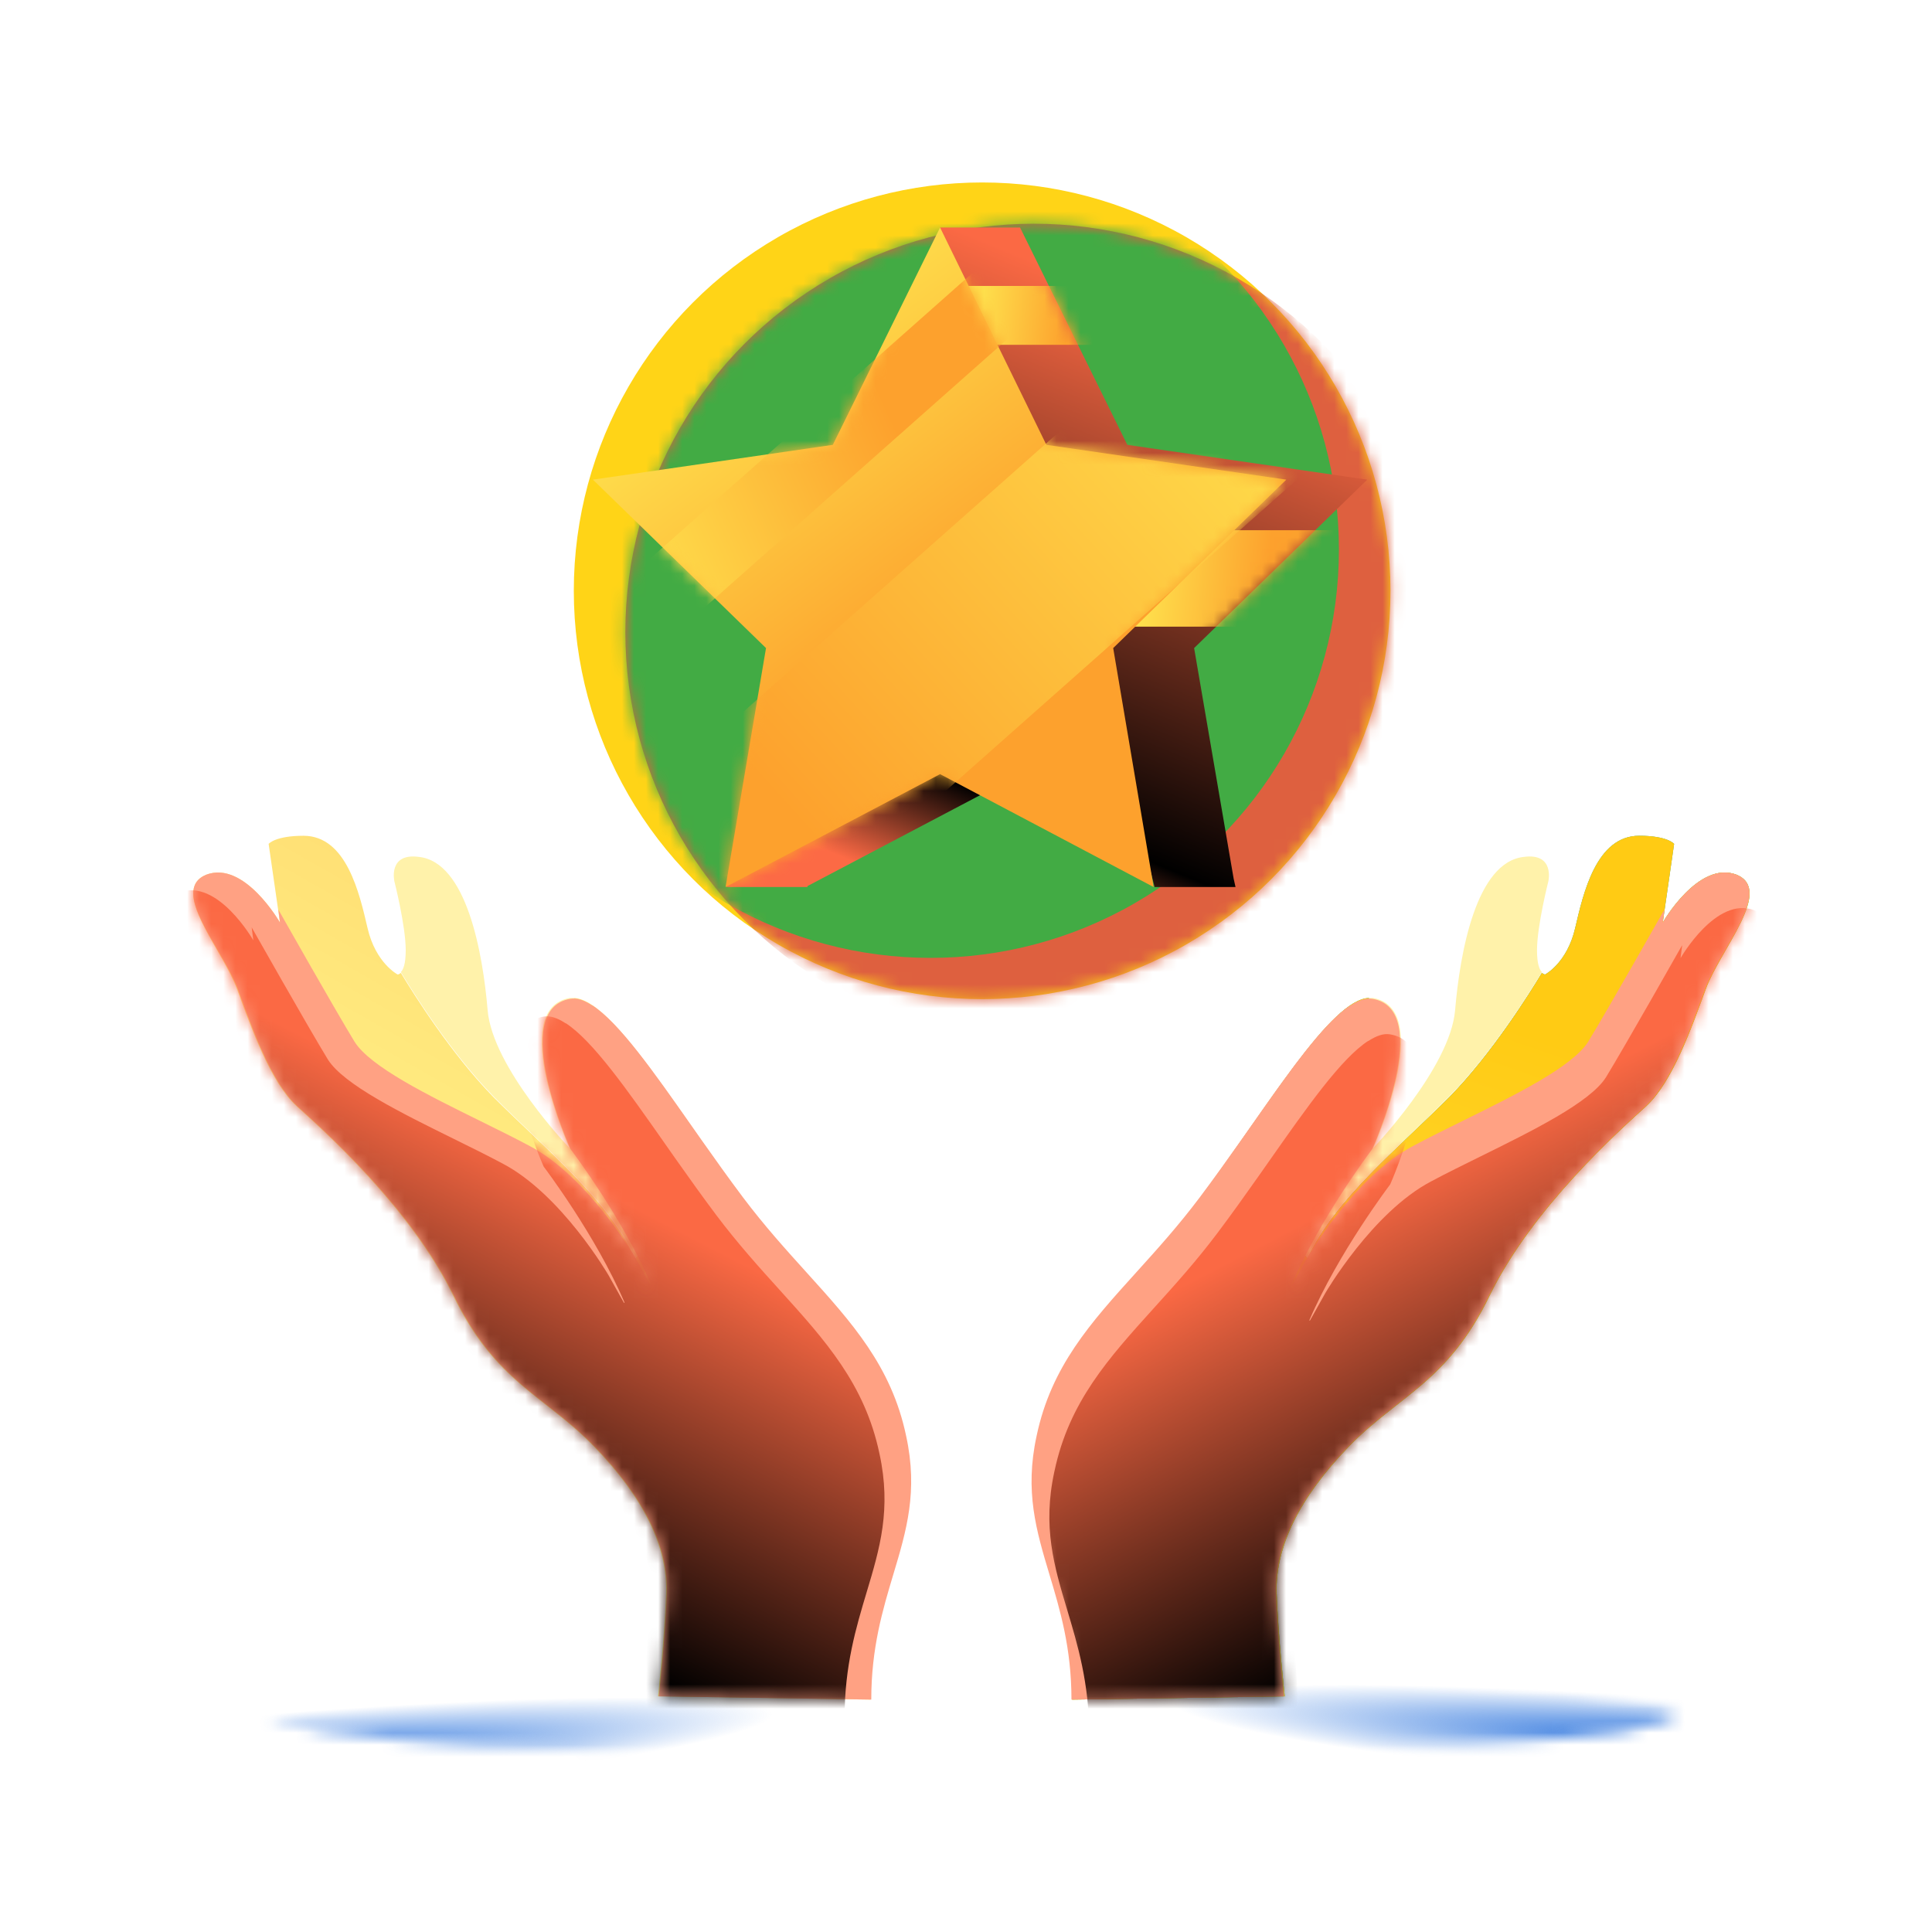 <svg width="160" height="160" viewBox="0 0 160 160" fill="none" xmlns="http://www.w3.org/2000/svg">
<mask id="mask0_26514_77917" style="mask-type:alpha" maskUnits="userSpaceOnUse" x="22" y="138" width="117" height="8">
<ellipse cx="80.623" cy="141.94" rx="58.239" ry="3.745" fill="url(#paint0_linear_26514_77917)"/>
</mask>
<g mask="url(#mask0_26514_77917)">
<g filter="url(#filter0_f_26514_77917)">
<ellipse cx="146.893" cy="144.887" rx="58.239" ry="3.745" transform="rotate(4.438 146.893 144.887)" fill="url(#paint1_radial_26514_77917)"/>
</g>
<g filter="url(#filter1_f_26514_77917)">
<ellipse cx="14.354" cy="146.356" rx="58.239" ry="3.745" transform="rotate(-5.096 14.354 146.356)" fill="url(#paint2_radial_26514_77917)"/>
</g>
</g>
<path d="M143.814 72.44C140.657 71.231 137.701 76.403 137.701 76.403L138.642 69.887C138.642 69.887 138.105 69.215 135.753 69.215C132.193 69.215 131.119 73.984 130.447 76.873C129.775 79.761 127.962 80.702 127.962 80.702C127.962 80.702 127.827 80.702 127.693 80.567C126.685 82.247 123.528 87.285 120.035 90.845C115.736 95.144 110.564 99.308 108.28 104.212L106.063 101.256L113.385 82.65C110.228 82.717 104.922 91.785 99.413 99.174C93.704 106.832 87.725 110.593 85.912 118.923C84.098 127.252 88.8 131.215 88.8 140.754L106.399 140.485C106.399 140.485 105.862 135.716 105.728 131.954C105.593 128.125 107.608 124.028 111.706 119.796C115.803 115.564 119.901 114.489 123.394 107.235C126.954 99.98 134.141 93.599 136.358 91.584C138.508 89.569 140.052 85.202 141.262 81.911C142.471 78.619 146.904 73.716 143.814 72.44Z" fill="#88BBFB"/>
<path d="M143.814 72.44C140.657 71.231 137.701 76.403 137.701 76.403L138.642 69.887C138.642 69.887 138.105 69.215 135.753 69.215C132.193 69.215 131.119 73.984 130.447 76.873C129.775 79.761 127.962 80.702 127.962 80.702C127.962 80.702 127.827 80.702 127.693 80.567C126.685 82.247 123.528 87.285 120.035 90.845C115.736 95.144 110.564 99.308 108.28 104.212L106.063 101.256L113.385 82.65C110.228 82.717 104.922 91.785 99.413 99.174C93.704 106.832 87.725 110.593 85.912 118.923C84.098 127.252 88.8 131.215 88.8 140.754L106.399 140.485C106.399 140.485 105.862 135.716 105.728 131.954C105.593 128.125 107.608 124.028 111.706 119.796C115.803 115.564 119.901 114.489 123.394 107.235C126.954 99.98 134.141 93.599 136.358 91.584C138.508 89.569 140.052 85.202 141.262 81.911C142.471 78.619 146.904 73.716 143.814 72.44Z" fill="url(#paint3_linear_26514_77917)"/>
<path d="M143.814 72.44C140.657 71.231 137.701 76.403 137.701 76.403L138.642 69.887C138.642 69.887 138.105 69.215 135.753 69.215C132.193 69.215 131.119 73.984 130.447 76.873C129.775 79.761 127.962 80.702 127.962 80.702C127.962 80.702 127.827 80.702 127.693 80.567C126.685 82.247 123.528 87.285 120.035 90.845C115.736 95.144 110.564 99.308 108.28 104.212L106.063 101.256L113.385 82.65C110.228 82.717 104.922 91.785 99.413 99.174C93.704 106.832 87.725 110.593 85.912 118.923C84.098 127.252 88.8 131.215 88.8 140.754L106.399 140.485C106.399 140.485 105.862 135.716 105.728 131.954C105.593 128.125 107.608 124.028 111.706 119.796C115.803 115.564 119.901 114.489 123.394 107.235C126.954 99.98 134.141 93.599 136.358 91.584C138.508 89.569 140.052 85.202 141.262 81.911C142.471 78.619 146.904 73.716 143.814 72.44Z" fill="url(#paint4_linear_26514_77917)"/>
<path d="M143.814 72.44C140.657 71.231 137.701 76.403 137.701 76.403L138.642 69.887C138.642 69.887 138.105 69.215 135.753 69.215C132.193 69.215 131.119 73.984 130.447 76.873C129.775 79.761 127.962 80.702 127.962 80.702C127.962 80.702 127.827 80.702 127.693 80.567C126.685 82.247 123.528 87.285 120.035 90.845C115.736 95.144 110.564 99.308 108.28 104.212L106.063 101.256L113.385 82.65C110.228 82.717 104.922 91.785 99.413 99.174C93.704 106.832 87.725 110.593 85.912 118.923C84.098 127.252 88.8 131.215 88.8 140.754L106.399 140.485C106.399 140.485 105.862 135.716 105.728 131.954C105.593 128.125 107.608 124.028 111.706 119.796C115.803 115.564 119.901 114.489 123.394 107.235C126.954 99.98 134.141 93.599 136.358 91.584C138.508 89.569 140.052 85.202 141.262 81.911C142.471 78.619 146.904 73.716 143.814 72.44Z" fill="url(#paint5_linear_26514_77917)"/>
<path d="M108.28 104.146C110.563 99.243 115.736 95.145 120.035 90.779C123.528 87.219 126.685 82.181 127.692 80.502C127.491 80.3 127.289 79.83 127.289 78.688C127.289 76.673 128.23 72.979 128.23 72.979C128.23 72.979 128.767 70.628 126.215 70.963C122.251 71.367 120.908 78.89 120.505 83.659C120.102 88.428 113.721 95.078 113.721 95.078C113.721 95.078 118.893 83.592 113.721 82.651C113.653 82.651 113.519 82.651 113.385 82.651L106.063 101.191L108.28 104.146Z" fill="#FFF2AA"/>
<path fill-rule="evenodd" clip-rule="evenodd" d="M137.702 76.403C137.702 76.403 140.658 71.231 143.815 72.44C145.977 73.333 144.423 76.001 142.881 78.65C142.219 79.788 141.559 80.922 141.195 81.911C141.149 82.037 141.102 82.164 141.055 82.293C139.867 85.533 138.359 89.646 136.292 91.584C136.219 91.651 136.14 91.722 136.056 91.798C133.604 94.022 126.77 100.22 123.328 107.235C120.959 112.155 118.311 114.233 115.575 116.381C114.277 117.4 112.958 118.435 111.64 119.796C107.542 124.028 105.527 128.126 105.661 131.954C105.796 135.716 106.333 140.485 106.333 140.485L88.734 140.754C88.734 136.472 87.786 133.314 86.906 130.379C85.825 126.777 84.846 123.513 85.846 118.923C85.848 118.912 85.85 118.9 85.853 118.889C87.066 113.15 90.322 109.549 94.1 105.371C95.79 103.502 97.585 101.517 99.348 99.174C100.503 97.638 101.65 96.028 102.77 94.441C103.053 94.039 103.334 93.638 103.613 93.24C106.746 88.772 109.602 84.701 111.841 83.255L111.826 83.283C112.501 82.832 113.115 82.623 113.655 82.716C118.827 83.59 113.655 95.143 113.655 95.143C113.655 95.143 109.35 100.808 106.956 106.404L107.005 106.429L108.281 104.145C108.281 104.145 112.177 97.428 117.081 94.876C118.287 94.231 119.669 93.549 121.093 92.847C125.453 90.697 130.206 88.354 131.523 86.278C133.202 83.523 137.837 75.328 137.837 75.328L137.702 76.403Z" fill="#FFA183"/>
<mask id="mask1_26514_77917" style="mask-type:alpha" maskUnits="userSpaceOnUse" x="85" y="72" width="60" height="69">
<path fill-rule="evenodd" clip-rule="evenodd" d="M137.703 76.403C137.703 76.403 140.658 71.231 143.815 72.44C145.977 73.333 144.424 76.001 142.882 78.65C142.219 79.788 141.559 80.922 141.196 81.911C141.15 82.037 141.103 82.164 141.056 82.293C139.868 85.533 138.36 89.646 136.292 91.584C136.219 91.651 136.14 91.722 136.057 91.798C133.605 94.022 126.771 100.22 123.328 107.235C120.959 112.155 118.312 114.233 115.575 116.381C114.277 117.4 112.958 118.435 111.64 119.796C107.543 124.028 105.527 128.126 105.662 131.954C105.796 135.716 106.333 140.485 106.333 140.485L88.734 140.754C88.734 136.472 87.787 133.314 86.906 130.379C85.826 126.777 84.847 123.513 85.846 118.923C85.848 118.912 85.851 118.9 85.853 118.889C87.066 113.15 90.323 109.549 94.1 105.371C95.791 103.502 97.585 101.517 99.348 99.174C100.503 97.637 101.651 96.027 102.771 94.44C103.054 94.038 103.335 93.638 103.613 93.24C106.747 88.772 109.602 84.701 111.842 83.255L111.826 83.283C112.502 82.832 113.116 82.623 113.656 82.716C118.828 83.59 113.656 95.143 113.656 95.143C113.656 95.143 109.351 100.808 106.957 106.404L107.005 106.429L108.281 104.145C108.281 104.145 112.177 97.428 117.081 94.876C118.288 94.231 119.67 93.549 121.093 92.847C125.454 90.697 130.206 88.354 131.523 86.278C133.202 83.523 137.837 75.328 137.837 75.328L137.703 76.403Z" fill="#FFA183"/>
</mask>
<g mask="url(#mask1_26514_77917)">
<g filter="url(#filter2_f_26514_77917)">
<path fill-rule="evenodd" clip-rule="evenodd" d="M139.176 79.347C139.176 79.347 142.131 74.175 145.289 75.384C147.45 76.277 145.897 78.945 144.355 81.595C143.692 82.732 143.032 83.867 142.669 84.856C142.623 84.981 142.576 85.109 142.529 85.237C141.341 88.477 139.833 92.59 137.765 94.528C137.692 94.595 137.613 94.666 137.53 94.742C135.078 96.966 128.244 103.164 124.801 110.179C122.432 115.1 119.785 117.177 117.048 119.325C115.75 120.344 114.432 121.379 113.113 122.741C109.016 126.972 107 131.07 107.135 134.899C107.269 138.66 107.807 143.43 107.807 143.43L90.207 143.698C90.207 139.416 89.26 136.258 88.38 133.324C87.299 129.722 86.32 126.458 87.319 121.867C87.322 121.856 87.324 121.844 87.327 121.833C88.54 116.094 91.796 112.493 95.573 108.315C97.264 106.446 99.058 104.461 100.821 102.118C101.977 100.582 103.124 98.971 104.244 97.384C104.527 96.982 104.808 96.582 105.086 96.185C108.22 91.717 111.075 87.645 113.315 86.199L113.299 86.227C113.975 85.776 114.589 85.567 115.129 85.661C120.301 86.534 115.129 98.088 115.129 98.088C115.129 98.088 110.824 103.752 108.43 109.349L108.478 109.373L109.755 107.09C109.755 107.09 113.65 100.372 118.554 97.82C119.761 97.175 121.143 96.494 122.566 95.792C126.927 93.641 131.679 91.298 132.996 89.222C134.675 86.468 139.31 78.273 139.31 78.273L139.176 79.347Z" fill="url(#paint6_linear_26514_77917)"/>
</g>
</g>
<path d="M17.075 72.44C20.232 71.231 23.187 76.403 23.187 76.403L22.247 69.887C22.247 69.887 22.784 69.215 25.135 69.215C28.695 69.215 29.77 73.984 30.442 76.873C31.114 79.761 32.927 80.702 32.927 80.702C32.927 80.702 33.062 80.702 33.196 80.567C34.204 82.247 37.361 87.285 40.854 90.845C45.153 95.144 50.325 99.308 52.609 104.212L54.825 101.256L47.504 82.65C50.661 82.717 55.967 91.785 61.475 99.174C67.185 106.832 73.163 110.593 74.977 118.923C76.791 127.252 72.089 131.215 72.089 140.754L54.49 140.485C54.49 140.485 55.027 135.716 55.161 131.954C55.296 128.125 53.281 124.028 49.183 119.796C45.086 115.564 40.988 114.489 37.495 107.235C33.935 99.98 26.747 93.599 24.531 91.584C22.381 89.569 20.836 85.202 19.627 81.911C18.418 78.619 13.985 73.716 17.075 72.44Z" fill="url(#paint7_linear_26514_77917)"/>
<path d="M52.609 104.146C50.325 99.243 45.153 95.145 40.854 90.779C37.361 87.219 34.204 82.181 33.197 80.502C33.398 80.3 33.6 79.83 33.6 78.688C33.6 76.673 32.659 72.979 32.659 72.979C32.659 72.979 32.122 70.628 34.674 70.963C38.638 71.367 39.981 78.89 40.384 83.659C40.787 88.428 47.168 95.078 47.168 95.078C47.168 95.078 41.996 83.592 47.168 82.651C47.236 82.651 47.37 82.651 47.504 82.651L54.826 101.191L52.609 104.146Z" fill="#FFF2AA"/>
<path fill-rule="evenodd" clip-rule="evenodd" d="M23.187 76.403C23.187 76.403 20.231 71.231 17.074 72.44C14.912 73.333 16.465 76.001 18.008 78.65C18.67 79.788 19.33 80.922 19.694 81.911C19.74 82.037 19.786 82.164 19.834 82.293C21.022 85.533 22.53 89.646 24.597 91.584C24.67 91.651 24.749 91.722 24.833 91.798C27.285 94.022 34.119 100.22 37.561 107.235C39.93 112.155 42.578 114.233 45.314 116.381C46.612 117.4 47.931 118.435 49.249 119.796C53.347 124.028 55.362 128.126 55.228 131.954C55.093 135.716 54.556 140.485 54.556 140.485L72.155 140.754C72.155 136.472 73.103 133.314 73.983 130.379C75.064 126.777 76.043 123.513 75.043 118.923C75.041 118.912 75.038 118.9 75.036 118.889C73.823 113.15 70.567 109.549 66.789 105.371C65.099 103.502 63.304 101.517 61.541 99.174C60.386 97.638 59.239 96.028 58.119 94.441C57.836 94.039 57.555 93.638 57.276 93.24C54.143 88.772 51.287 84.701 49.048 83.255L49.063 83.283C48.388 82.832 47.774 82.623 47.234 82.716C42.061 83.59 47.234 95.143 47.234 95.143C47.234 95.143 51.539 100.808 53.933 106.404L53.884 106.429L52.608 104.145C52.608 104.145 48.712 97.428 43.808 94.876C42.602 94.231 41.22 93.549 39.796 92.847C35.435 90.697 30.683 88.354 29.366 86.278C27.687 83.523 23.052 75.328 23.052 75.328L23.187 76.403Z" fill="#FFA183"/>
<mask id="mask2_26514_77917" style="mask-type:alpha" maskUnits="userSpaceOnUse" x="16" y="72" width="60" height="69">
<path fill-rule="evenodd" clip-rule="evenodd" d="M23.187 76.403C23.187 76.403 20.231 71.231 17.074 72.44C14.912 73.333 16.465 76.001 18.008 78.65C18.67 79.788 19.33 80.922 19.694 81.911C19.74 82.037 19.786 82.164 19.834 82.293C21.022 85.533 22.53 89.646 24.597 91.584C24.67 91.651 24.749 91.722 24.833 91.798C27.285 94.022 34.119 100.22 37.561 107.235C39.93 112.155 42.578 114.233 45.314 116.381C46.612 117.4 47.931 118.435 49.249 119.796C53.347 124.028 55.362 128.126 55.228 131.954C55.093 135.716 54.556 140.485 54.556 140.485L72.155 140.754C72.155 136.472 73.103 133.314 73.983 130.379C75.064 126.777 76.043 123.513 75.043 118.923C75.041 118.912 75.038 118.9 75.036 118.889C73.823 113.15 70.567 109.549 66.789 105.371C65.099 103.502 63.304 101.517 61.541 99.174C60.386 97.638 59.239 96.028 58.119 94.441C57.836 94.039 57.555 93.638 57.276 93.24C54.143 88.772 51.287 84.701 49.048 83.255L49.063 83.283C48.388 82.832 47.774 82.623 47.234 82.716C42.061 83.59 47.234 95.143 47.234 95.143C47.234 95.143 51.539 100.808 53.933 106.404L53.884 106.429L52.608 104.145C52.608 104.145 48.712 97.428 43.808 94.876C42.602 94.231 41.22 93.549 39.796 92.847C35.435 90.697 30.683 88.354 29.366 86.278C27.687 83.523 23.052 75.328 23.052 75.328L23.187 76.403Z" fill="#FFA183"/>
</mask>
<g mask="url(#mask2_26514_77917)">
<g filter="url(#filter3_f_26514_77917)">
<path fill-rule="evenodd" clip-rule="evenodd" d="M20.979 77.875C20.979 77.875 18.023 72.703 14.866 73.912C12.704 74.805 14.258 77.473 15.8 80.122C16.462 81.26 17.122 82.395 17.486 83.383C17.532 83.509 17.578 83.636 17.626 83.765C18.814 87.005 20.322 91.118 22.389 93.056C22.462 93.123 22.541 93.194 22.625 93.27C25.077 95.494 31.911 101.692 35.353 108.707C37.722 113.628 40.37 115.705 43.106 117.853C44.404 118.872 45.723 119.907 47.041 121.268C51.139 125.5 53.154 129.598 53.02 133.427C52.885 137.188 52.348 141.957 52.348 141.957L69.947 142.226C69.947 137.944 70.895 134.786 71.775 131.852C72.856 128.25 73.835 124.985 72.835 120.395C72.833 120.384 72.831 120.373 72.828 120.361C71.615 114.623 68.359 111.021 64.581 106.843C62.891 104.974 61.096 102.989 59.333 100.646C58.178 99.11 57.032 97.5 55.911 95.914C55.628 95.511 55.347 95.11 55.068 94.712C51.935 90.245 49.079 86.173 46.84 84.727L46.855 84.755C46.18 84.304 45.566 84.095 45.026 84.189C39.853 85.062 45.026 96.615 45.026 96.615C45.026 96.615 49.331 102.28 51.725 107.877L51.676 107.901L50.4 105.617C50.4 105.617 46.504 98.9 41.6 96.348C40.394 95.703 39.012 95.022 37.588 94.32C33.228 92.169 28.475 89.826 27.159 87.75C25.479 84.996 20.844 76.801 20.844 76.801L20.979 77.875Z" fill="url(#paint8_linear_26514_77917)"/>
</g>
</g>
<circle cx="81.337" cy="48.928" r="33.817" fill="#FFD417"/>
<mask id="mask3_26514_77917" style="mask-type:alpha" maskUnits="userSpaceOnUse" x="47" y="15" width="69" height="68">
<circle cx="81.336" cy="48.928" r="33.817" fill="#42AB44"/>
</mask>
<g mask="url(#mask3_26514_77917)">
<g filter="url(#filter4_f_26514_77917)">
<circle cx="85.607" cy="52.345" r="33.817" fill="#DE603F"/>
</g>
<mask id="mask4_26514_77917" style="mask-type:alpha" maskUnits="userSpaceOnUse" x="51" y="18" width="69" height="69">
<circle cx="85.607" cy="52.345" r="33.817" fill="#42AB44"/>
</mask>
<g mask="url(#mask4_26514_77917)">
<g filter="url(#filter5_f_26514_77917)">
<circle cx="77.067" cy="45.511" r="33.817" fill="#42AB44"/>
</g>
</g>
</g>
<path d="M98.892 53.67L113.229 39.722L93.36 36.84L84.477 18.84H77.854V28.035H79.958L75.594 36.84L55.803 39.722L70.14 53.67L67.959 66.682L61.959 67.228L60.167 73.461H66.868V73.383L84.477 64.111L94.607 69.487L95.62 73.461H102.321L102.165 72.76L98.892 53.67Z" fill="url(#paint9_linear_26514_77917)"/>
<mask id="mask5_26514_77917" style="mask-type:alpha" maskUnits="userSpaceOnUse" x="55" y="18" width="59" height="56">
<path d="M98.891 53.67L113.228 39.722L93.359 36.84L84.476 18.84H77.853V28.035H79.957L75.593 36.84L55.802 39.722L70.139 53.67L67.957 66.682L61.958 67.228L60.165 73.461H66.866V73.383L84.476 64.111L94.605 69.487L95.618 73.461H102.319L102.163 72.76L98.891 53.67Z" fill="#EE7248"/>
<path d="M98.891 53.67L113.228 39.722L93.359 36.84L84.476 18.84H77.853V28.035H79.957L75.593 36.84L55.802 39.722L70.139 53.67L67.957 66.682L61.958 67.228L60.165 73.461H66.866V73.383L84.476 64.111L94.605 69.487L95.618 73.461H102.319L102.163 72.76L98.891 53.67Z" fill="url(#paint10_linear_26514_77917)"/>
</mask>
<g mask="url(#mask5_26514_77917)">
<g style="mix-blend-mode:hard-light">
<rect x="79.481" y="23.681" width="14.006" height="4.875" fill="url(#paint11_linear_26514_77917)"/>
</g>
<g style="mix-blend-mode:hard-light">
<rect x="92.521" y="43.91" width="19.331" height="7.987" fill="url(#paint12_linear_26514_77917)"/>
</g>
</g>
<path d="M77.853 18.84L86.658 36.84L106.527 39.722L92.19 53.67L95.54 73.461L77.853 64.111L60.088 73.461L63.438 53.67L49.101 39.722L68.97 36.84L77.853 18.84Z" fill="url(#paint13_linear_26514_77917)"/>
<mask id="mask6_26514_77917" style="mask-type:alpha" maskUnits="userSpaceOnUse" x="49" y="18" width="58" height="56">
<path d="M77.853 18.84L86.658 36.84L106.527 39.722L92.19 53.67L95.541 73.461L77.853 64.111L60.088 73.461L63.438 53.67L49.101 39.722L68.971 36.84L77.853 18.84Z" fill="url(#paint14_linear_26514_77917)"/>
</mask>
<g mask="url(#mask6_26514_77917)">
<g style="mix-blend-mode:hard-light">
<rect x="47.583" y="51.812" width="48.878" height="6.016" transform="rotate(-41.549 47.583 51.812)" fill="url(#paint15_linear_26514_77917)"/>
</g>
<g style="mix-blend-mode:hard-light">
<rect x="49.079" y="70.007" width="69.125" height="16.02" transform="rotate(-41.549 49.079 70.007)" fill="url(#paint16_linear_26514_77917)"/>
</g>
</g>
<defs>
<filter id="filter0_f_26514_77917" x="83.828" y="134.034" width="126.13" height="21.706" filterUnits="userSpaceOnUse" color-interpolation-filters="sRGB">
<feFlood flood-opacity="0" result="BackgroundImageFix"/>
<feBlend mode="normal" in="SourceGraphic" in2="BackgroundImageFix" result="shape"/>
<feGaussianBlur stdDeviation="2.5" result="effect1_foregroundBlur_26514_77917"/>
</filter>
<filter id="filter1_f_26514_77917" x="-48.656" y="134.978" width="126.02" height="22.756" filterUnits="userSpaceOnUse" color-interpolation-filters="sRGB">
<feFlood flood-opacity="0" result="BackgroundImageFix"/>
<feBlend mode="normal" in="SourceGraphic" in2="BackgroundImageFix" result="shape"/>
<feGaussianBlur stdDeviation="2.5" result="effect1_foregroundBlur_26514_77917"/>
</filter>
<filter id="filter2_f_26514_77917" x="82.903" y="71.201" width="67.45" height="76.497" filterUnits="userSpaceOnUse" color-interpolation-filters="sRGB">
<feFlood flood-opacity="0" result="BackgroundImageFix"/>
<feBlend mode="normal" in="SourceGraphic" in2="BackgroundImageFix" result="shape"/>
<feGaussianBlur stdDeviation="2" result="effect1_foregroundBlur_26514_77917"/>
</filter>
<filter id="filter3_f_26514_77917" x="9.802" y="69.729" width="67.45" height="76.497" filterUnits="userSpaceOnUse" color-interpolation-filters="sRGB">
<feFlood flood-opacity="0" result="BackgroundImageFix"/>
<feBlend mode="normal" in="SourceGraphic" in2="BackgroundImageFix" result="shape"/>
<feGaussianBlur stdDeviation="2" result="effect1_foregroundBlur_26514_77917"/>
</filter>
<filter id="filter4_f_26514_77917" x="47.791" y="14.528" width="75.634" height="75.634" filterUnits="userSpaceOnUse" color-interpolation-filters="sRGB">
<feFlood flood-opacity="0" result="BackgroundImageFix"/>
<feBlend mode="normal" in="SourceGraphic" in2="BackgroundImageFix" result="shape"/>
<feGaussianBlur stdDeviation="2" result="effect1_foregroundBlur_26514_77917"/>
</filter>
<filter id="filter5_f_26514_77917" x="39.25" y="7.694" width="75.634" height="75.634" filterUnits="userSpaceOnUse" color-interpolation-filters="sRGB">
<feFlood flood-opacity="0" result="BackgroundImageFix"/>
<feBlend mode="normal" in="SourceGraphic" in2="BackgroundImageFix" result="shape"/>
<feGaussianBlur stdDeviation="2" result="effect1_foregroundBlur_26514_77917"/>
</filter>
<linearGradient id="paint0_linear_26514_77917" x1="80.623" y1="138.195" x2="80.623" y2="145.685" gradientUnits="userSpaceOnUse">
<stop stop-color="#59B148"/>
<stop offset="0.708" stop-color="#FFCA42"/>
<stop offset="1" stop-color="#FEF6B8"/>
</linearGradient>
<radialGradient id="paint1_radial_26514_77917" cx="0" cy="0" r="1" gradientUnits="userSpaceOnUse" gradientTransform="translate(146.893 144.887) rotate(90) scale(3.745 49.912)">
<stop stop-color="#0057D6"/>
<stop offset="1" stop-color="#0057D6" stop-opacity="0"/>
</radialGradient>
<radialGradient id="paint2_radial_26514_77917" cx="0" cy="0" r="1" gradientUnits="userSpaceOnUse" gradientTransform="translate(14.354 146.356) rotate(90) scale(3.745 49.912)">
<stop stop-color="#0057D6"/>
<stop offset="1" stop-color="#0057D6" stop-opacity="0"/>
</radialGradient>
<linearGradient id="paint3_linear_26514_77917" x1="92.426" y1="140.754" x2="126.979" y2="103.366" gradientUnits="userSpaceOnUse">
<stop stop-color="#93BE4C"/>
<stop offset="1" stop-color="#93BE4C" stop-opacity="0"/>
</linearGradient>
<linearGradient id="paint4_linear_26514_77917" x1="128.303" y1="86.126" x2="109.921" y2="138.918" gradientUnits="userSpaceOnUse">
<stop stop-color="#7DC15D"/>
<stop offset="1" stop-color="#FEE54F"/>
</linearGradient>
<linearGradient id="paint5_linear_26514_77917" x1="128.303" y1="86.126" x2="109.921" y2="138.918" gradientUnits="userSpaceOnUse">
<stop stop-color="#FFCB14"/>
<stop offset="1" stop-color="#FEE54F"/>
</linearGradient>
<linearGradient id="paint6_linear_26514_77917" x1="97.485" y1="106.66" x2="116.628" y2="143.698" gradientUnits="userSpaceOnUse">
<stop stop-color="#FB6944"/>
<stop offset="0.818"/>
<stop offset="1" stop-color="#005ADD"/>
</linearGradient>
<linearGradient id="paint7_linear_26514_77917" x1="50.006" y1="63.532" x2="29.993" y2="98.839" gradientUnits="userSpaceOnUse">
<stop stop-color="#FFD56A"/>
<stop offset="1" stop-color="#FFF085"/>
</linearGradient>
<linearGradient id="paint8_linear_26514_77917" x1="62.67" y1="105.187" x2="43.527" y2="142.226" gradientUnits="userSpaceOnUse">
<stop stop-color="#FB6944"/>
<stop offset="0.818"/>
<stop offset="1" stop-color="#005ADD"/>
</linearGradient>
<linearGradient id="paint9_linear_26514_77917" x1="103.024" y1="28.809" x2="83.287" y2="76.567" gradientUnits="userSpaceOnUse">
<stop stop-color="#FB6944"/>
<stop offset="0.818"/>
<stop offset="1" stop-color="#FC6A45"/>
</linearGradient>
<linearGradient id="paint10_linear_26514_77917" x1="83.055" y1="60.71" x2="53.594" y2="64.042" gradientUnits="userSpaceOnUse">
<stop stop-color="#FEE54F" stop-opacity="0"/>
<stop offset="1" stop-color="#FEE54F"/>
</linearGradient>
<linearGradient id="paint11_linear_26514_77917" x1="80.621" y1="25.235" x2="88.519" y2="26.118" gradientUnits="userSpaceOnUse">
<stop stop-color="#FEE54F"/>
<stop offset="1" stop-color="#FDA12D"/>
</linearGradient>
<linearGradient id="paint12_linear_26514_77917" x1="94.095" y1="46.457" x2="105.034" y2="47.487" gradientUnits="userSpaceOnUse">
<stop stop-color="#FEE54F"/>
<stop offset="1" stop-color="#FDA12D"/>
</linearGradient>
<linearGradient id="paint13_linear_26514_77917" x1="59.984" y1="25.503" x2="79.492" y2="51.208" gradientUnits="userSpaceOnUse">
<stop stop-color="#FEE54F"/>
<stop offset="1" stop-color="#FDA12D"/>
</linearGradient>
<linearGradient id="paint14_linear_26514_77917" x1="59.984" y1="25.503" x2="79.492" y2="51.208" gradientUnits="userSpaceOnUse">
<stop stop-color="#FEE54F"/>
<stop offset="1" stop-color="#FDA12D"/>
</linearGradient>
<linearGradient id="paint15_linear_26514_77917" x1="51.563" y1="53.731" x2="76.932" y2="61.75" gradientUnits="userSpaceOnUse">
<stop stop-color="#FEE54F"/>
<stop offset="1" stop-color="#FDA12D"/>
</linearGradient>
<linearGradient id="paint16_linear_26514_77917" x1="122.317" y1="75.293" x2="63.011" y2="75.829" gradientUnits="userSpaceOnUse">
<stop stop-color="#FEE54F"/>
<stop offset="1" stop-color="#FDA12D"/>
</linearGradient>
</defs>
</svg>
